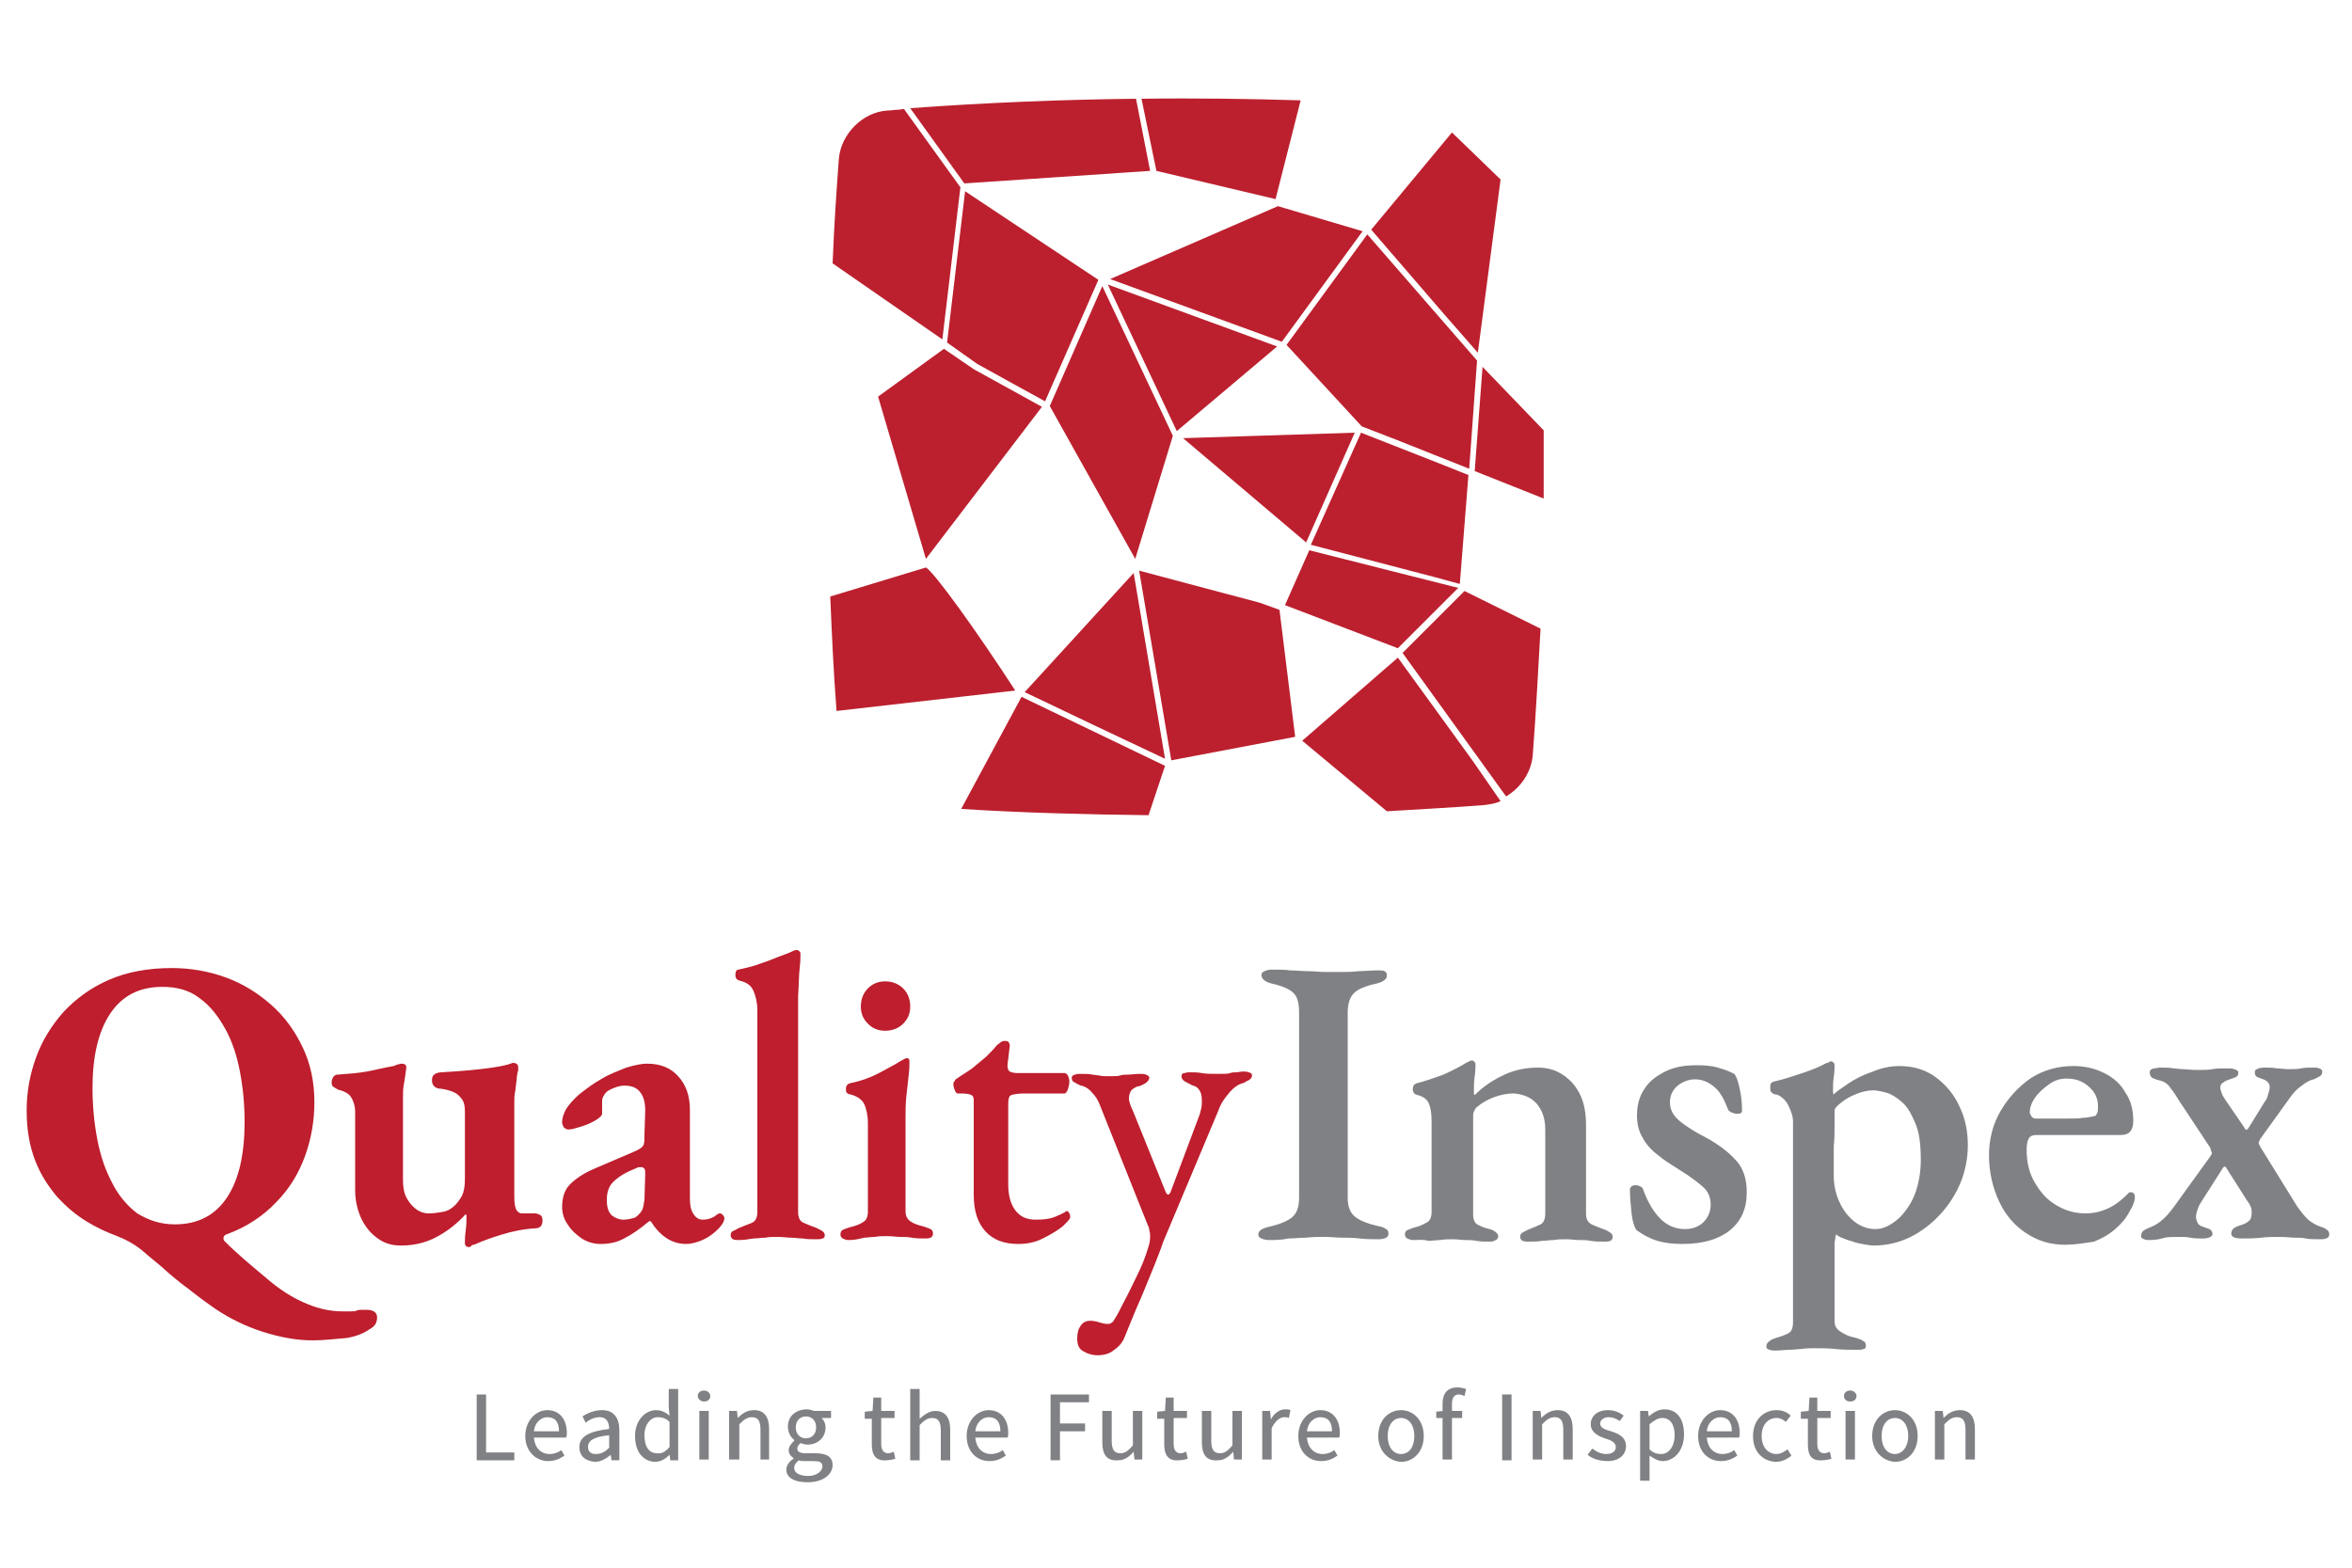<?xml version="1.0" encoding="utf-8"?>
<!-- Generator: Adobe Illustrator 24.1.3, SVG Export Plug-In . SVG Version: 6.00 Build 0)  -->
<svg version="1.1" id="Layer_1" xmlns="http://www.w3.org/2000/svg" xmlns:xlink="http://www.w3.org/1999/xlink" x="0px" y="0px"
	 viewBox="0 0 300 200" style="enable-background:new 0 0 300 200;" xml:space="preserve">
<style type="text/css">
	.st0{fill:#808184;}
	.st1{display:none;}
	.st2{display:inline;fill:#808184;}
	.st3{fill:#BE1E2D;}
	.st4{fill:#BC202E;}
</style>
<g>
	<path class="st0" d="M60.8,177.9H62v7.4h3.6v1h-4.8V177.9z"/>
	<path class="st0" d="M67,183.2c0-2,1.4-3.3,2.8-3.3c1.6,0,2.5,1.2,2.5,2.9c0,0.2,0,0.5-0.1,0.6h-4.1c0.1,1.3,0.9,2.1,2,2.1
		c0.6,0,1.1-0.2,1.5-0.5l0.4,0.7c-0.6,0.4-1.2,0.7-2.1,0.7C68.4,186.4,67,185.2,67,183.2z M71.3,182.6c0-1.2-0.5-1.8-1.5-1.8
		c-0.8,0-1.6,0.7-1.7,1.8H71.3z"/>
	<path class="st0" d="M73.9,184.6c0-1.3,1.2-2,3.8-2.3c0-0.8-0.3-1.5-1.2-1.5c-0.7,0-1.3,0.3-1.8,0.7l-0.4-0.8
		c0.6-0.4,1.5-0.8,2.5-0.8c1.5,0,2.2,1,2.2,2.6v3.8h-1l-0.1-0.7h0c-0.6,0.5-1.3,0.9-2,0.9C74.7,186.4,73.9,185.8,73.9,184.6z
		 M77.7,184.7v-1.6c-2,0.2-2.7,0.7-2.7,1.5c0,0.7,0.5,0.9,1,0.9C76.7,185.5,77.2,185.2,77.7,184.7z"/>
	<path class="st0" d="M81,183.2c0-2,1.3-3.3,2.7-3.3c0.7,0,1.2,0.3,1.7,0.7l-0.1-1v-2.4h1.2v9.1h-1l-0.1-0.7h0
		c-0.5,0.5-1.1,0.9-1.9,0.9C82,186.4,81,185.2,81,183.2z M85.4,184.6v-3.2c-0.5-0.5-1-0.6-1.5-0.6c-0.9,0-1.7,0.9-1.7,2.3
		c0,1.5,0.6,2.3,1.6,2.3C84.4,185.5,84.9,185.2,85.4,184.6z"/>
	<path class="st0" d="M89,178.1c0-0.4,0.3-0.7,0.8-0.7c0.4,0,0.8,0.3,0.8,0.7c0,0.4-0.3,0.7-0.8,0.7C89.4,178.8,89,178.5,89,178.1z
		 M89.2,180h1.2v6.2h-1.2V180z"/>
	<path class="st0" d="M93,180h1l0.1,0.9h0c0.6-0.6,1.2-1,2.1-1c1.3,0,1.9,0.9,1.9,2.4v3.9H97v-3.8c0-1.1-0.3-1.6-1.1-1.6
		c-0.6,0-1,0.3-1.6,0.9v4.5H93V180z"/>
	<path class="st0" d="M100.3,187.5c0-0.5,0.3-1,0.9-1.4V186c-0.3-0.2-0.6-0.5-0.6-1c0-0.5,0.4-0.9,0.7-1.2v-0.1
		c-0.4-0.3-0.8-0.9-0.8-1.7c0-1.4,1.1-2.2,2.4-2.2c0.3,0,0.7,0.1,0.9,0.2h2.2v0.9h-1.2c0.3,0.3,0.5,0.7,0.5,1.2c0,1.3-1,2.2-2.3,2.2
		c-0.3,0-0.6-0.1-0.9-0.2c-0.2,0.2-0.4,0.4-0.4,0.7c0,0.4,0.3,0.6,1.1,0.6h1.2c1.5,0,2.2,0.5,2.2,1.5c0,1.2-1.2,2.2-3.2,2.2
		C101.3,189.1,100.3,188.5,100.3,187.5z M104.9,187.1c0-0.6-0.4-0.7-1.2-0.7h-1c-0.3,0-0.6,0-0.8-0.1c-0.4,0.3-0.6,0.6-0.6,1
		c0,0.6,0.7,1,1.8,1C104.1,188.3,104.9,187.7,104.9,187.1z M104.1,182.1c0-0.9-0.6-1.4-1.3-1.4c-0.7,0-1.3,0.5-1.3,1.4
		c0,0.9,0.6,1.4,1.3,1.4C103.5,183.5,104.1,183,104.1,182.1z"/>
	<path class="st0" d="M111.2,184.3V181h-0.9v-0.9l1-0.1l0.1-1.7h1v1.7h1.7v0.9h-1.7v3.3c0,0.8,0.3,1.2,0.9,1.2
		c0.2,0,0.5-0.1,0.7-0.2l0.2,0.9c-0.3,0.1-0.8,0.2-1.2,0.2C111.7,186.4,111.2,185.6,111.2,184.3z"/>
	<path class="st0" d="M116.1,177.2h1.2v2.5l0,1.3c0.6-0.5,1.2-1,2-1c1.3,0,1.9,0.9,1.9,2.4v3.9H120v-3.8c0-1.1-0.3-1.6-1.1-1.6
		c-0.6,0-1,0.3-1.6,0.9v4.5h-1.2V177.2z"/>
	<path class="st0" d="M123.3,183.2c0-2,1.4-3.3,2.8-3.3c1.6,0,2.5,1.2,2.5,2.9c0,0.2,0,0.5-0.1,0.6h-4.1c0.1,1.3,0.9,2.1,2,2.1
		c0.6,0,1.1-0.2,1.5-0.5l0.4,0.7c-0.6,0.4-1.2,0.7-2.1,0.7C124.6,186.4,123.3,185.2,123.3,183.2z M127.6,182.6
		c0-1.2-0.5-1.8-1.5-1.8c-0.8,0-1.6,0.7-1.7,1.8H127.6z"/>
	<path class="st0" d="M134,177.9h4.9v1h-3.7v2.7h3.2v1h-3.2v3.7H134V177.9z"/>
	<path class="st0" d="M140.6,184V180h1.2v3.8c0,1.1,0.3,1.6,1.1,1.6c0.6,0,1-0.3,1.6-1V180h1.2v6.2h-1l-0.1-1h0
		c-0.6,0.7-1.2,1.1-2,1.1C141.2,186.4,140.6,185.6,140.6,184z"/>
	<path class="st0" d="M148.5,184.3V181h-0.9v-0.9l1-0.1l0.1-1.7h1v1.7h1.7v0.9h-1.7v3.3c0,0.8,0.3,1.2,0.9,1.2
		c0.2,0,0.5-0.1,0.7-0.2l0.2,0.9c-0.3,0.1-0.8,0.2-1.2,0.2C149,186.4,148.5,185.6,148.5,184.3z"/>
	<path class="st0" d="M153.3,184V180h1.2v3.8c0,1.1,0.3,1.6,1.1,1.6c0.6,0,1-0.3,1.6-1V180h1.2v6.2h-1l-0.1-1h0
		c-0.6,0.7-1.2,1.1-2,1.1C153.9,186.4,153.3,185.6,153.3,184z"/>
	<path class="st0" d="M161,180h1l0.1,1.1h0c0.4-0.8,1.1-1.3,1.8-1.3c0.3,0,0.5,0,0.7,0.1l-0.2,1c-0.2-0.1-0.4-0.1-0.6-0.1
		c-0.5,0-1.1,0.4-1.6,1.4v4H161V180z"/>
	<path class="st0" d="M165.6,183.2c0-2,1.4-3.3,2.8-3.3c1.6,0,2.5,1.2,2.5,2.9c0,0.2,0,0.5-0.1,0.6h-4.1c0.1,1.3,0.9,2.1,2,2.1
		c0.6,0,1.1-0.2,1.5-0.5l0.4,0.7c-0.6,0.4-1.2,0.7-2.1,0.7C166.9,186.4,165.6,185.2,165.6,183.2z M169.9,182.6
		c0-1.2-0.5-1.8-1.5-1.8c-0.8,0-1.6,0.7-1.7,1.8H169.9z"/>
	<path class="st0" d="M175.8,183.2c0-2.1,1.4-3.3,2.9-3.3c1.5,0,2.9,1.2,2.9,3.3c0,2.1-1.4,3.3-2.9,3.3
		C177.2,186.4,175.8,185.2,175.8,183.2z M180.4,183.2c0-1.4-0.7-2.3-1.7-2.3c-1,0-1.7,0.9-1.7,2.3s0.7,2.3,1.7,2.3
		C179.8,185.5,180.4,184.5,180.4,183.2z"/>
	<path class="st0" d="M183.2,180.1l0.9-0.1h2.4v0.9h-3.3V180.1z M184,179.1c0-1.3,0.6-2.1,1.9-2.1c0.4,0,0.8,0.1,1.1,0.2l-0.2,0.9
		c-0.2-0.1-0.5-0.2-0.7-0.2c-0.6,0-0.9,0.4-0.9,1.2v7.1H184V179.1z"/>
	<path class="st0" d="M191.6,177.9h1.2v8.4h-1.2V177.9z"/>
	<path class="st0" d="M195.5,180h1l0.1,0.9h0c0.6-0.6,1.2-1,2.1-1c1.3,0,1.9,0.9,1.9,2.4v3.9h-1.2v-3.8c0-1.1-0.3-1.6-1.1-1.6
		c-0.6,0-1,0.3-1.6,0.9v4.5h-1.2V180z"/>
	<path class="st0" d="M202.5,185.6l0.6-0.8c0.5,0.4,1.1,0.7,1.8,0.7c0.8,0,1.2-0.4,1.2-0.9c0-0.6-0.7-0.9-1.4-1.1
		c-0.9-0.3-1.8-0.8-1.8-1.8c0-1,0.8-1.8,2.2-1.8c0.8,0,1.5,0.3,2,0.7l-0.5,0.7c-0.4-0.3-0.9-0.5-1.4-0.5c-0.7,0-1.1,0.4-1.1,0.8
		c0,0.6,0.7,0.8,1.4,1c0.9,0.3,1.9,0.7,1.9,1.9c0,1-0.8,1.9-2.3,1.9C204,186.4,203.1,186.1,202.5,185.6z"/>
	<path class="st0" d="M209.2,180h1l0.1,0.7h0c0.6-0.5,1.2-0.9,2-0.9c1.6,0,2.5,1.2,2.5,3.2c0,2.1-1.3,3.4-2.7,3.4
		c-0.6,0-1.1-0.3-1.7-0.7l0,1.1v2.1h-1.2V180z M213.6,183.1c0-1.3-0.5-2.2-1.6-2.2c-0.5,0-1,0.3-1.6,0.8v3.2c0.5,0.5,1,0.6,1.5,0.6
		C212.8,185.5,213.6,184.6,213.6,183.1z"/>
	<path class="st0" d="M216.6,183.2c0-2,1.4-3.3,2.8-3.3c1.6,0,2.5,1.2,2.5,2.9c0,0.2,0,0.5-0.1,0.6h-4.1c0.1,1.3,0.9,2.1,2,2.1
		c0.6,0,1.1-0.2,1.5-0.5l0.4,0.7c-0.6,0.4-1.2,0.7-2.1,0.7C217.9,186.4,216.6,185.2,216.6,183.2z M220.9,182.6
		c0-1.2-0.5-1.8-1.5-1.8c-0.8,0-1.6,0.7-1.7,1.8H220.9z"/>
	<path class="st0" d="M223.6,183.2c0-2.1,1.4-3.3,3-3.3c0.8,0,1.4,0.3,1.8,0.7l-0.6,0.8c-0.4-0.3-0.7-0.5-1.2-0.5
		c-1.1,0-1.9,0.9-1.9,2.3s0.8,2.3,1.9,2.3c0.5,0,1-0.3,1.4-0.6l0.5,0.8c-0.6,0.5-1.3,0.8-2,0.8C224.8,186.4,223.6,185.2,223.6,183.2
		z"/>
	<path class="st0" d="M230.6,184.3V181h-0.9v-0.9l1-0.1l0.1-1.7h1v1.7h1.7v0.9h-1.7v3.3c0,0.8,0.3,1.2,0.9,1.2
		c0.2,0,0.5-0.1,0.7-0.2l0.2,0.9c-0.3,0.1-0.8,0.2-1.2,0.2C231,186.4,230.6,185.6,230.6,184.3z"/>
	<path class="st0" d="M235.2,178.1c0-0.4,0.3-0.7,0.8-0.7c0.4,0,0.8,0.3,0.8,0.7c0,0.4-0.3,0.7-0.8,0.7
		C235.5,178.8,235.2,178.5,235.2,178.1z M235.4,180h1.2v6.2h-1.2V180z"/>
	<path class="st0" d="M238.8,183.2c0-2.1,1.4-3.3,2.9-3.3c1.5,0,2.9,1.2,2.9,3.3c0,2.1-1.4,3.3-2.9,3.3
		C240.2,186.4,238.8,185.2,238.8,183.2z M243.4,183.2c0-1.4-0.7-2.3-1.7-2.3c-1,0-1.7,0.9-1.7,2.3s0.7,2.3,1.7,2.3
		C242.7,185.5,243.4,184.5,243.4,183.2z"/>
	<path class="st0" d="M246.8,180h1l0.1,0.9h0c0.6-0.6,1.2-1,2.1-1c1.3,0,1.9,0.9,1.9,2.4v3.9h-1.2v-3.8c0-1.1-0.3-1.6-1.1-1.6
		c-0.6,0-1,0.3-1.6,0.9v4.5h-1.2V180z"/>
</g>
<g class="st1">
	<path class="st2" d="M53.2,180.2c0-0.3-0.4-0.3-0.7-0.3c-0.2,0-0.4-0.1-0.4-0.2c0-0.2,0.3-0.2,0.5-0.2c0.4,0,0.8,0.1,1.4,0.1
		c0.6,0,1.2-0.1,1.7-0.1c0.2,0,0.4,0,0.4,0.2s-0.3,0.2-0.5,0.2c-0.8,0-0.9,0.2-1.2,1c-0.6,2-1.1,3.8-1.7,5.8
		c-0.1,0.2-0.2,0.5-0.2,0.5c0,0.2,0.1,0.2,0.3,0.2h0.4c1.3,0,2.1,0,2.8-1.3c0.1-0.2,0.2-0.4,0.4-0.4c0.1,0,0.2,0.1,0.2,0.2
		c0,0.2-0.3,1-0.5,1.6c-0.2,0.4-0.2,0.5-0.6,0.5c-0.8,0-1.8-0.1-2.7-0.1s-1.7,0.1-2.4,0.1c-0.5,0-0.7,0-0.7-0.2s0.4-0.2,0.6-0.3
		c0.6,0,0.8-0.5,0.9-1.1c0.5-1.8,1.1-3.7,1.7-5.5C53,180.7,53.2,180.4,53.2,180.2L53.2,180.2z"/>
	<path class="st2" d="M63.3,183.1c0,1.9-2.9,2.2-4.3,2.3c-0.1,0-0.2,0-0.2,0.1c0,0.2,0,0.3,0,0.5c0,0.8,0.5,1.4,1.3,1.4
		s1.6-0.6,2-1.1c0.1-0.1,0.2-0.2,0.2-0.2s0.2,0.1,0.2,0.2c0,0.2-0.2,0.5-0.4,0.6c-0.6,0.8-1.7,1.4-2.7,1.4c-1.3,0-2-1-2-2.2
		c0-2,2-4.3,4.2-4.3C62.2,181.7,63.3,182.1,63.3,183.1L63.3,183.1z M61.4,182.1c-1.2,0-2.3,1.6-2.6,3c1-0.2,2.3-0.4,2.9-1.1
		c0.2-0.4,0.4-0.8,0.4-1.1C62.2,182.3,61.9,182.1,61.4,182.1L61.4,182.1z"/>
	<path class="st2" d="M63.4,186.7c0-1.1,0.8-2.5,1.6-3.3c0.8-0.9,2-1.7,3.2-1.7c0.8,0,1,0.5,1.1,0.5s0.1-0.2,0.2-0.4
		c0.1-0.1,0.1-0.2,0.2-0.2c0.2,0,0.5,0,0.7,0s0.3,0.1,0.3,0.2c0,0.1-0.1,0.2-0.1,0.3c-0.4,1.4-0.9,2.9-1.3,4.2
		c-0.1,0.2-0.2,0.4-0.2,0.5s0.1,0.2,0.2,0.2c0.3,0,0.9-0.8,1.1-1c0.1-0.2,0.2-0.3,0.3-0.3s0.2,0.1,0.2,0.2c0,0.2-0.5,1-0.8,1.2
		c-0.4,0.4-1.2,1.1-1.8,1.1c-0.4,0-0.5-0.2-0.5-0.5c0-0.2,0.1-0.5,0.2-0.8c0.2-0.8,0.5-1.6,0.8-2.5l0,0c-0.8,1.4-2.6,3.8-4.1,3.8
		C63.9,188.1,63.4,187.4,63.4,186.7L63.4,186.7z M69.2,182.8c0-0.4-0.4-0.6-0.8-0.6c-0.9,0-1.7,0.8-2.3,1.6
		c-0.5,0.6-1.1,1.9-1.1,2.6c0,0.3,0.2,0.8,0.5,0.8c0.8,0,1.8-1.3,2.3-1.9C68.2,184.7,69.2,183.3,69.2,182.8L69.2,182.8z"/>
	<path class="st2" d="M71.6,186.5c0-1.2,0.8-2.5,1.7-3.3c0.8-0.8,2-1.4,3.2-1.4c0.5,0,0.8,0.2,1,0.5c0.2-0.6,0.4-1.2,0.5-1.7
		c0-0.2,0.2-0.5,0.2-0.5c0-0.4-0.3-0.4-0.5-0.4s-0.4,0-0.4-0.2s0.2-0.2,0.5-0.2c0.5,0,1.1-0.2,1.6-0.4c0.2-0.1,0.4-0.2,0.5-0.2
		s0.2,0.1,0.2,0.2c0,0.1-0.1,0.3-0.1,0.4c-0.8,2.3-1.4,4.7-2.1,7.1c-0.1,0.2-0.2,0.6-0.2,0.8s0.1,0.2,0.2,0.2c0.2,0,0.8-0.7,1-1
		c0.2-0.2,0.2-0.4,0.4-0.4c0.1,0,0.1,0.1,0.1,0.2c0,0.2-0.4,0.8-0.6,1.1c-0.4,0.5-1.2,1.3-1.9,1.3c-0.4,0-0.5-0.2-0.5-0.6
		c0-0.4,0.2-0.8,0.2-1.2c0.2-0.5,0.4-1.1,0.5-1.6l0,0c-0.8,1.1-2.3,3.4-3.8,3.4C71.9,188.1,71.6,187.3,71.6,186.5L71.6,186.5z
		 M77.2,182.7c0-0.4-0.4-0.6-0.7-0.6c-0.8,0-1.8,0.8-2.4,1.5c-0.5,0.8-1.1,1.8-1.1,2.7c0,0.4,0.1,0.8,0.5,0.8c0.8,0,1.9-1.3,2.3-2
		C76.3,184.7,77.2,183.3,77.2,182.7L77.2,182.7z"/>
	<path class="st2" d="M83,182.2c0,0.2-0.2,0.7-0.2,1c-0.3,1-0.7,2-1,3c-0.1,0.2-0.2,0.5-0.2,0.6c0,0.2,0.1,0.2,0.2,0.2
		c0.2,0,0.7-0.5,1-1c0.2-0.2,0.3-0.5,0.4-0.5s0.2,0.1,0.2,0.2c0,0.2-0.4,0.8-0.5,1c-0.4,0.5-1.2,1.3-2,1.3c-0.5,0-0.5-0.3-0.5-0.7
		c0-0.3,0.2-0.8,0.2-1.1c0.3-1,0.7-2,1-3c0.1-0.2,0.2-0.4,0.2-0.5s-0.1-0.2-0.2-0.2c-0.2,0-0.5,0.3-0.8,0.6s-0.5,0.6-0.6,0.6
		s-0.1-0.1-0.1-0.2c0-0.2,0.5-0.8,0.7-1c0.4-0.4,1.2-1.1,1.8-1.1C82.8,181.7,83,181.9,83,182.2L83,182.2z M83.7,179.9
		c0,0.5-0.4,1-0.9,1c-0.4,0-0.6-0.3-0.6-0.6c0-0.5,0.4-1,0.9-1C83.5,179.3,83.7,179.6,83.7,179.9L83.7,179.9z"/>
	<path class="st2" d="M91.6,182.6c0,0.3-0.2,0.7-0.2,0.9c-0.3,0.8-0.6,1.7-1,2.6c-0.2,0.3-0.2,0.6-0.2,0.8s0.1,0.2,0.2,0.2
		c0.3,0,0.8-0.5,1-0.8c0.2-0.2,0.4-0.6,0.5-0.6s0.2,0.1,0.2,0.2c0,0.2-0.2,0.6-0.7,1.1s-1.3,1.2-2,1.2c-0.4,0-0.7-0.2-0.7-0.7
		s0.2-1,0.4-1.4c0.3-0.8,0.6-1.6,0.9-2.3c0.1-0.2,0.2-0.6,0.2-0.8s-0.2-0.5-0.4-0.5c-0.6,0-1.4,0.9-1.9,1.5
		c-0.7,0.8-1.6,2.4-1.9,3.5c-0.2,0.5-0.2,0.5-0.7,0.5H85c-0.2,0-0.5,0-0.5-0.2c0-0.1,0.1-0.3,0.1-0.4c0.4-1.3,0.8-2.6,1.2-3.8
		c0.1-0.2,0.2-0.5,0.2-0.7s-0.1-0.3-0.2-0.3c-0.2,0-0.8,0.5-1.1,0.9c-0.1,0.2-0.2,0.4-0.3,0.4s-0.2-0.1-0.2-0.2c0-0.2,0.5-0.8,0.6-1
		c0.4-0.5,1.1-1.1,1.8-1.1c0.5,0,0.7,0.2,0.7,0.7c0,0.4-0.1,0.8-0.2,1.1c-0.2,0.5-0.4,1.1-0.5,1.7l0,0c0.8-1.4,2.3-3.5,3.9-3.5
		C91.2,181.7,91.6,182.1,91.6,182.6L91.6,182.6z"/>
	<path class="st2" d="M93.3,184c0-1.3,1.3-2.3,2.8-2.3c0.4,0,0.8,0.1,1.1,0.2c0.2,0.1,0.3,0.1,0.4,0.2H99c0.3,0,0.4,0,0.4,0.1
		s-0.1,0.2-0.1,0.3c-0.1,0.1-0.1,0.2-0.4,0.2h-1c0.4,0.4,0.6,0.8,0.6,1.4c0,1.3-1.4,2.3-2.8,2.3c-0.5,0-1.1-0.2-1.5-0.5
		c-0.2,0.1-0.4,0.3-0.4,0.5c0,0.5,1.1,0.8,1.7,0.9c1,0.2,2.6,0.8,2.6,1.9c0,1.1-1.3,2.1-3.3,2.1c-1.5,0-3.3-0.8-3.3-1.8
		c0-1.1,1.6-1.4,2.4-1.6c-0.5-0.2-0.9-0.5-0.9-1.1s0.6-0.9,1-1.1C93.7,185.2,93.3,184.7,93.3,184L93.3,184z M95.2,190.8
		c0.8,0,1.9-0.4,1.9-1.2c0-0.7-0.6-0.9-1.2-1.1c-0.5-0.2-1-0.3-1.4-0.5c-0.7,0.2-1.7,0.5-1.7,1.3C92.8,190.3,94.2,190.8,95.2,190.8
		L95.2,190.8z M97.4,183.2c0-0.6-0.3-1.1-1.1-1.1c-1.1,0-1.7,1.6-1.7,2.6c0,0.6,0.4,1.2,1.1,1.2C96.7,185.9,97.4,184.2,97.4,183.2
		L97.4,183.2z"/>
	<path class="st2" d="M103.8,187.4c0-0.4,0.2-0.8,0.3-1.3c0.4-1.3,0.8-2.5,1.1-3.7h-0.8c-0.2,0-0.3,0-0.3-0.1s0.1-0.2,0.1-0.3
		c0.1-0.1,0.2-0.1,0.3-0.1h0.8l0.5-1.4c0.1-0.2,0.2-0.2,0.2-0.2c0.1,0,0.4,0,0.5,0c0.2,0,0.2,0,0.4,0c0.1,0,0.2,0,0.2,0.2
		c0,0.1-0.1,0.2-0.1,0.3c-0.2,0.4-0.2,0.8-0.4,1.2h1.1c0.2,0,0.3,0,0.3,0.1s0,0.2-0.1,0.2c-0.1,0.2-0.2,0.2-0.3,0.2h-1.1
		c-0.4,1.2-0.8,2.5-1.1,3.8c-0.1,0.2-0.2,0.5-0.2,0.7s0.1,0.3,0.2,0.3c0.3,0,0.8-0.7,1-0.9s0.3-0.5,0.4-0.5s0.2,0.1,0.2,0.2
		c0,0.2-0.3,0.6-0.5,0.8c-0.4,0.5-1.4,1.5-2.1,1.5C104,188.1,103.8,187.8,103.8,187.4L103.8,187.4z"/>
	<path class="st2" d="M114.8,183.7c0,1.5-1.7,4.5-3.5,4.5c-0.5,0-1-0.2-1-0.7c0-0.2,0.2-0.4,0.5-0.4c0.2,0,0.3,0.2,0.5,0.5
		c0.1,0.2,0.2,0.2,0.4,0.2c0.8,0,1.7-2.7,1.9-4.1c0.1-0.7-0.2-1.1-0.7-1.1c-0.6,0-1.7,1.1-2,1.7c-0.5,0.8-1.1,1.7-1.6,3.1
		c-0.2,0.5-0.2,0.6-0.8,0.6c-0.3,0-0.6,0-0.6-0.2s0.1-0.3,0.1-0.5c0.7-2.3,1.4-4.4,2-6.6c0.1-0.2,0.2-0.6,0.2-0.8
		c0-0.4-0.2-0.5-0.5-0.5c-0.1,0-0.2,0-0.3,0c-0.1,0-0.2-0.1-0.2-0.2c0-0.2,0.2-0.2,0.5-0.2c0.5,0,1.1-0.2,1.7-0.4
		c0.2-0.1,0.4-0.2,0.5-0.2s0.2,0.1,0.2,0.2s-0.1,0.3-0.1,0.4c-0.6,1.8-1.1,3.6-1.7,5.5l0,0c0.5-0.8,2-2.9,3.3-2.9
		C114.5,181.7,114.8,182.6,114.8,183.7L114.8,183.7z"/>
	<path class="st2" d="M121.5,183.1c0,1.9-2.9,2.2-4.3,2.3c-0.1,0-0.2,0-0.2,0.1c0,0.2,0,0.3,0,0.5c0,0.8,0.5,1.4,1.3,1.4
		s1.6-0.6,2-1.1c0.1-0.1,0.2-0.2,0.2-0.2c0.1,0,0.2,0.1,0.2,0.2c0,0.2-0.2,0.5-0.4,0.6c-0.6,0.8-1.7,1.4-2.7,1.4c-1.3,0-2-1-2-2.2
		c0-2,2-4.3,4.2-4.3C120.4,181.7,121.5,182.1,121.5,183.1L121.5,183.1z M119.6,182.1c-1.2,0-2.3,1.6-2.6,3c1-0.2,2.3-0.4,2.9-1.1
		c0.2-0.4,0.4-0.8,0.4-1.1C120.3,182.3,120,182.1,119.6,182.1L119.6,182.1z"/>
	<path class="st2" d="M127.9,186.5c-0.1,0.2-0.2,0.5-0.2,0.7c0,0.4,0.4,0.4,0.8,0.5c0.2,0,0.4,0,0.4,0.2s-0.2,0.2-0.4,0.2
		c-0.5,0-1.1-0.1-1.8-0.1c-0.5,0-1.1,0.1-1.4,0.1s-0.5,0-0.5-0.2s0.4-0.2,0.7-0.3c0.7-0.1,0.7-0.5,0.9-1.1c0.5-1.9,1.1-3.8,1.7-5.6
		c0.1-0.2,0.2-0.5,0.2-0.7c0-0.4-0.4-0.4-0.7-0.4c-0.2,0-0.5,0-0.5-0.2s0.2-0.2,0.5-0.2c0.4,0,1,0.1,1.9,0.1c1.5,0,2.9-0.1,4.2-0.1
		c0.1,0,0.2,0.1,0.2,0.2c0,0.2-0.1,0.2-0.1,0.4c-0.1,0.4-0.3,0.9-0.4,1.2c-0.1,0.2-0.1,0.5-0.3,0.5s-0.2-0.2-0.2-0.4
		c0-0.3-0.1-0.5-0.2-0.7c-0.2-0.5-0.8-0.6-1.7-0.6h-0.6c-0.5,0-0.6,0.1-0.7,0.4l-0.9,3h1.4c0.8,0,1.1-0.1,1.4-0.8
		c0.1-0.2,0.2-0.4,0.4-0.4s0.2,0.1,0.2,0.2c0,0.1-0.1,0.2-0.1,0.3c-0.2,0.5-0.5,1.6-0.6,2.2c-0.1,0.2-0.1,0.5-0.3,0.5
		s-0.2-0.1-0.2-0.2c0-0.2,0.1-0.4,0.1-0.6c0-0.7-0.5-0.7-1-0.7h-1.3L127.9,186.5z"/>
	<path class="st2" d="M133.6,187.4c0-0.4,0.2-0.9,0.3-1.2c0.3-0.9,0.7-1.9,1-2.8c0.1-0.2,0.2-0.4,0.2-0.5s-0.1-0.2-0.2-0.2
		c-0.3,0-0.8,0.7-1.1,0.9c-0.2,0.2-0.2,0.4-0.4,0.4c-0.1,0-0.1-0.1-0.1-0.2c0-0.3,1.3-2,2.5-2c0.3,0,0.5,0.2,0.5,0.6
		c0,0.2-0.1,0.6-0.2,0.9c-0.3,1-0.7,2-1,3c-0.1,0.2-0.2,0.5-0.2,0.7s0.2,0.4,0.3,0.4c0.5,0,1.6-1,2-1.5c0.9-1.1,1.5-2.3,1.8-3.3
		c0.2-0.5,0.2-0.5,0.4-0.5c0.2-0.1,0.8,0,0.8,0s0.2,0.1,0.2,0.2c0,0.1,0,0.2-0.1,0.4c-0.4,1.3-0.8,2.6-1.2,3.8
		c-0.1,0.3-0.2,0.5-0.2,0.7s0.1,0.2,0.2,0.2c0.4,0,1.1-0.9,1.3-1.2c0.1-0.2,0.2-0.2,0.2-0.2c0.1,0,0.2,0.1,0.2,0.2
		c0,0.4-1.5,2.3-2.8,2.3c-0.3,0-0.5-0.2-0.5-0.5c0-0.6,0.5-1.9,0.8-2.7h-0.1c-1,1.5-2.8,3.3-4.1,3.3
		C133.7,188.1,133.6,187.8,133.6,187.4L133.6,187.4z"/>
	<path class="st2" d="M141.8,187.4c0-0.4,0.2-0.8,0.3-1.3c0.4-1.3,0.8-2.5,1.1-3.7h-0.8c-0.2,0-0.3,0-0.3-0.1s0.1-0.2,0.1-0.3
		c0.1-0.1,0.2-0.1,0.3-0.1h0.8l0.5-1.4c0.1-0.2,0.2-0.2,0.2-0.2c0.1,0,0.4,0,0.5,0s0.2,0,0.4,0c0.1,0,0.2,0,0.2,0.2
		c0,0.1-0.1,0.2-0.1,0.3c-0.2,0.4-0.2,0.8-0.4,1.2h1.1c0.2,0,0.3,0,0.3,0.1s0,0.2-0.1,0.2c-0.1,0.2-0.2,0.2-0.3,0.2h-1.1
		c-0.4,1.2-0.8,2.5-1.1,3.8c-0.1,0.2-0.2,0.5-0.2,0.7s0.1,0.3,0.2,0.3c0.3,0,0.8-0.7,1-0.9s0.3-0.5,0.4-0.5c0.1,0,0.2,0.1,0.2,0.2
		c0,0.2-0.3,0.6-0.5,0.8c-0.4,0.5-1.4,1.5-2.1,1.5C142.1,188.1,141.8,187.8,141.8,187.4L141.8,187.4z"/>
	<path class="st2" d="M146.4,187.4c0-0.4,0.2-0.9,0.3-1.2c0.3-0.9,0.7-1.9,1-2.8c0.1-0.2,0.2-0.4,0.2-0.5s-0.1-0.2-0.2-0.2
		c-0.3,0-0.8,0.7-1.1,0.9c-0.2,0.2-0.2,0.4-0.4,0.4c-0.1,0-0.1-0.1-0.1-0.2c0-0.3,1.3-2,2.5-2c0.3,0,0.5,0.2,0.5,0.6
		c0,0.2-0.1,0.6-0.2,0.9c-0.3,1-0.7,2-1,3c-0.1,0.2-0.2,0.5-0.2,0.7s0.2,0.4,0.3,0.4c0.5,0,1.6-1,2-1.5c0.9-1.1,1.5-2.3,1.8-3.3
		c0.2-0.5,0.2-0.5,0.4-0.5c0.2-0.1,0.8,0,0.8,0c0.1,0,0.2,0.1,0.2,0.2c0,0.1,0,0.2-0.1,0.4c-0.4,1.3-0.8,2.6-1.2,3.8
		c-0.1,0.3-0.2,0.5-0.2,0.7s0.1,0.2,0.2,0.2c0.4,0,1.1-0.9,1.3-1.2c0.1-0.2,0.2-0.2,0.2-0.2c0.1,0,0.2,0.1,0.2,0.2
		c0,0.4-1.5,2.3-2.8,2.3c-0.3,0-0.5-0.2-0.5-0.5c0-0.6,0.5-1.9,0.8-2.7H151c-1,1.5-2.8,3.3-4.1,3.3
		C146.6,188.1,146.4,187.8,146.4,187.4L146.4,187.4z"/>
	<path class="st2" d="M160.6,182.5c0,0.5-0.3,1-0.8,1c-0.2,0-0.2,0-0.3-0.1c-0.2-0.2-0.2-0.3-0.2-0.5c0-0.1-0.1-0.1-0.2-0.1
		c-0.3,0-1.1,1.1-1.3,1.4c-0.5,0.8-1.2,2.3-1.5,3.2c-0.2,0.5-0.2,0.6-0.8,0.6c-0.3,0-0.6,0-0.6-0.2c0-0.1,0.1-0.4,0.1-0.5
		c0.4-1.2,0.8-2.5,1.1-3.7c0.1-0.2,0.2-0.5,0.2-0.8c0-0.2-0.1-0.3-0.2-0.3c-0.2,0-0.5,0.4-0.8,0.6c-0.2,0.2-0.2,0.3-0.3,0.5
		c-0.1,0.1-0.2,0.2-0.2,0.2c-0.1,0-0.2-0.1-0.2-0.2c0-0.2,0.5-0.9,0.8-1.1c0.3-0.4,1-0.9,1.5-0.9c0.4,0,0.6,0.5,0.6,0.8
		c0,0.5-0.5,1.7-0.7,2.6l0,0c0.5-1,1.7-3.5,2.9-3.5C160.3,181.7,160.6,182,160.6,182.5L160.6,182.5z"/>
	<path class="st2" d="M166.2,183.1c0,1.9-2.9,2.2-4.3,2.3c-0.1,0-0.2,0-0.2,0.1c0,0.2,0,0.3,0,0.5c0,0.8,0.5,1.4,1.3,1.4
		s1.6-0.6,2-1.1c0.1-0.1,0.2-0.2,0.2-0.2c0.1,0,0.2,0.1,0.2,0.2c0,0.2-0.2,0.5-0.4,0.6c-0.6,0.8-1.7,1.4-2.7,1.4c-1.3,0-2-1-2-2.2
		c0-2,2-4.3,4.2-4.3C165.2,181.7,166.2,182.1,166.2,183.1L166.2,183.1z M164.3,182.1c-1.2,0-2.3,1.6-2.6,3c1-0.2,2.3-0.4,2.9-1.1
		c0.2-0.4,0.4-0.8,0.4-1.1C165.1,182.3,164.8,182.1,164.3,182.1L164.3,182.1z"/>
	<path class="st2" d="M176.8,184.4c0,0.9-0.5,1.9-1.1,2.6c-0.7,0.7-1.7,1.2-2.7,1.2c-1.5,0-2.5-1.3-2.5-2.7c0-2,1.8-3.8,3.8-3.8
		C175.7,181.7,176.8,183,176.8,184.4L176.8,184.4z M175.6,183.7c0-0.8-0.3-1.5-1.2-1.5c-0.7,0-1.3,0.5-1.7,1.1
		c-0.6,0.8-0.9,2-0.9,2.9s0.2,1.7,1.2,1.7c0.7,0,1.3-0.5,1.7-1.2C175.2,185.7,175.6,184.5,175.6,183.7L175.6,183.7z"/>
	<path class="st2" d="M184.2,179.4c0,0.4-0.3,0.7-0.7,0.7s-0.5-0.2-0.6-0.4s-0.1-0.4-0.2-0.5c0-0.2-0.1-0.2-0.3-0.2
		s-0.5,0.2-0.6,0.4c-0.4,0.4-0.6,1.1-0.8,1.7c-0.1,0.2-0.2,0.5-0.2,0.8h1.1c0.2,0,0.3,0,0.3,0.1s0,0.2-0.1,0.3
		c0,0.1-0.2,0.1-0.3,0.1h-1.1c-0.5,1.7-1.1,3.5-1.6,5.3c-0.2,0.8-0.5,1.6-1.1,2.3s-1.5,1.1-2.3,1.1c-0.7,0-1.3-0.3-1.3-0.9
		c0-0.4,0.2-0.8,0.7-0.8c0.4,0,0.6,0.2,0.7,0.5c0,0.1,0,0.2,0,0.3c0,0.2,0,0.4,0.2,0.4s0.5-0.3,0.7-0.6c0.3-0.5,0.7-1.7,0.8-2.3
		c0.5-1.8,1.1-3.6,1.7-5.4h-0.8c-0.2,0-0.3,0-0.3-0.1s0.1-0.2,0.1-0.3c0.1-0.1,0.2-0.1,0.4-0.1h0.8c0.3-0.9,0.6-1.8,1.3-2.4
		c0.5-0.5,1.4-1,2.2-1C183.6,178.5,184.2,178.8,184.2,179.4L184.2,179.4z"/>
	<path class="st2" d="M188.1,187.1c0,0.4,0.4,0.4,0.7,0.4c0.2,0,0.5,0,0.5,0.2s-0.2,0.2-0.4,0.2c-0.5,0-1.1-0.1-1.7-0.1
		c-0.5,0-1,0.1-1.4,0.1c-0.2,0-0.5,0-0.5-0.2s0.2-0.2,0.7-0.3c0.6-0.1,0.7-0.5,0.9-1.1l1.7-5.5c0.1-0.2,0.2-0.5,0.2-0.7
		c0-0.4-0.4-0.4-0.8-0.4c-0.2,0-0.4,0-0.4-0.2s0.4-0.2,0.5-0.2c0.5,0,0.9,0.1,1.4,0.1c0.7,0,1.2-0.1,1.7-0.1c0.1,0,0.3,0,0.3,0.2
		s-0.3,0.2-0.5,0.2c-0.7,0-0.8,0.4-1,1.1l-1.6,5.2C188.3,186.4,188.1,186.9,188.1,187.1L188.1,187.1z"/>
	<path class="st2" d="M198.1,182.6c0,0.3-0.2,0.7-0.2,0.9c-0.3,0.8-0.6,1.7-1,2.6c-0.2,0.3-0.2,0.6-0.2,0.8s0.1,0.2,0.2,0.2
		c0.3,0,0.8-0.5,1-0.8c0.2-0.2,0.4-0.6,0.5-0.6s0.2,0.1,0.2,0.2c0,0.2-0.2,0.6-0.7,1.1s-1.3,1.2-2,1.2c-0.4,0-0.7-0.2-0.7-0.7
		s0.2-1,0.4-1.4c0.3-0.8,0.6-1.6,0.9-2.3c0.1-0.2,0.2-0.6,0.2-0.8s-0.2-0.5-0.4-0.5c-0.6,0-1.4,0.9-1.9,1.5
		c-0.7,0.8-1.6,2.4-1.9,3.5c-0.2,0.5-0.2,0.5-0.7,0.5h-0.3c-0.2,0-0.5,0-0.5-0.2c0-0.1,0.1-0.3,0.1-0.4c0.4-1.3,0.8-2.6,1.2-3.8
		c0.1-0.2,0.2-0.5,0.2-0.7s-0.1-0.3-0.2-0.3c-0.2,0-0.8,0.5-1.1,0.9c-0.1,0.2-0.2,0.4-0.3,0.4s-0.2-0.1-0.2-0.2c0-0.2,0.5-0.8,0.6-1
		c0.4-0.5,1.1-1.1,1.8-1.1c0.5,0,0.7,0.2,0.7,0.7c0,0.4-0.1,0.8-0.2,1.1c-0.2,0.5-0.4,1.1-0.5,1.7l0,0c0.8-1.4,2.3-3.5,3.9-3.5
		C197.7,181.7,198.1,182.1,198.1,182.6L198.1,182.6z"/>
	<path class="st2" d="M203.5,186.2c0,0.5-0.5,1.1-0.9,1.4c-0.5,0.3-1.1,0.5-1.8,0.5c-0.6,0-1.3-0.2-1.7-0.5
		c-0.2-0.1-0.3-0.2-0.3-0.5c0-0.2,0.1-0.4,0.2-0.5c0.1-0.2,0.2-0.5,0.4-0.5s0.3,0.2,0.5,0.4c0.3,0.5,0.7,1.1,1.4,1.1
		c0.5,0,1.1-0.4,1.1-0.9c0-0.6-0.5-1-1.1-1.5c-0.5-0.5-1.1-1-1.1-1.7c0-1.2,1.1-2,2.5-2c0.4,0,1.8,0.1,1.8,0.6
		c0,0.1-0.1,0.3-0.2,0.5c-0.1,0.2-0.2,0.5-0.4,0.5s-0.4-0.3-0.7-0.6s-0.6-0.5-1.1-0.5s-0.9,0.4-0.9,0.8c0,0.5,0.5,0.9,1.1,1.5
		C202.9,184.9,203.5,185.5,203.5,186.2L203.5,186.2z"/>
	<path class="st2" d="M211.4,183.7c0,1.1-0.5,2.3-1.4,3.1c-0.8,0.8-1.8,1.4-2.9,1.4c-0.5,0-0.9-0.2-1.3-0.5
		c-0.2,0.5-0.3,1.1-0.5,1.6c-0.1,0.2-0.2,0.6-0.2,0.8c0,0.5,0.5,0.6,0.8,0.6s0.5,0,0.5,0.2s-0.2,0.2-0.4,0.2s-0.5,0-0.8-0.1
		c-0.3,0-0.6,0-0.8,0s-0.7,0-1.1,0.1c-0.4,0-0.8,0.1-0.8,0.1c-0.2,0-0.2-0.1-0.2-0.2c0-0.2,0.3-0.2,0.6-0.3c0.8-0.1,0.8-0.5,1.1-1.5
		l2-6.4c0-0.1,0-0.1-0.1-0.1c-0.2,0.1-0.9,0.4-1.1,0.4c-0.1,0-0.2-0.1-0.2-0.2c0-0.2,0.2-0.3,0.4-0.4c0.3-0.2,0.7-0.2,1-0.4
		c0.1-0.1,0.2-0.1,0.2-0.2l0.3-1.1c0.1-0.3,0.2-0.4,0.3-0.5c0.1,0,0.3,0,0.5,0h0.4c0.2,0,0.2,0.1,0.2,0.2c0,0.1-0.1,0.2-0.1,0.2
		c-0.1,0.3-0.2,0.6-0.3,1c0.2-0.1,0.5-0.1,0.8-0.1c0.2,0,0.5,0,0.7,0C210.2,181.7,211.4,182.2,211.4,183.7L211.4,183.7z
		 M208.6,182.2c-0.4,0-0.8,0.1-1.1,0.2c-0.1,0.3-0.2,0.5-0.2,0.8c-0.3,1-0.6,1.9-0.9,2.9c-0.1,0.3-0.2,0.7-0.2,0.9
		c0,0.5,0.5,0.8,1,0.8c0.9,0,1.6-0.7,2-1.6c0.5-0.7,0.8-1.8,0.8-2.6C210.1,182.6,209.5,182.2,208.6,182.2L208.6,182.2z"/>
	<path class="st2" d="M217.8,183.1c0,1.9-2.9,2.2-4.3,2.3c-0.1,0-0.2,0-0.2,0.1c0,0.2,0,0.3,0,0.5c0,0.8,0.5,1.4,1.3,1.4
		s1.6-0.6,2-1.1c0.1-0.1,0.2-0.2,0.2-0.2c0.1,0,0.2,0.1,0.2,0.2c0,0.2-0.2,0.5-0.4,0.6c-0.6,0.8-1.7,1.4-2.7,1.4c-1.3,0-2-1-2-2.2
		c0-2,2-4.3,4.2-4.3C216.8,181.7,217.8,182.1,217.8,183.1L217.8,183.1z M216,182.1c-1.2,0-2.3,1.6-2.6,3c1-0.2,2.3-0.4,2.9-1.1
		c0.2-0.4,0.4-0.8,0.4-1.1C216.6,182.3,216.4,182.1,216,182.1L216,182.1z"/>
	<path class="st2" d="M224,182.5c0,0.3-0.3,0.5-0.6,0.5s-0.5-0.1-0.6-0.2c-0.2-0.2-0.2-0.3-0.3-0.5s-0.2-0.3-0.5-0.3
		c-0.5,0-1.1,0.5-1.4,1c-0.6,0.7-1.1,1.8-1.1,2.7c0,0.8,0.4,1.4,1.2,1.4c0.7,0,1.3-0.4,1.7-0.8c0.4-0.4,0.7-0.7,0.8-0.7
		s0.2,0.1,0.2,0.2c0,0.2-0.4,0.7-0.5,0.8c-0.7,0.7-1.6,1.4-2.6,1.4c-1.3,0-2.1-1.1-2.1-2.3c0-1,0.5-2,1.3-2.8s1.9-1.4,3-1.4
		C223.1,181.7,224,181.9,224,182.5L224,182.5z"/>
	<path class="st2" d="M224.6,187.4c0-0.4,0.2-0.8,0.3-1.3c0.4-1.3,0.8-2.5,1.1-3.7h-0.8c-0.2,0-0.3,0-0.3-0.1s0.1-0.2,0.1-0.3
		c0.1-0.1,0.2-0.1,0.3-0.1h0.8l0.5-1.4c0.1-0.2,0.2-0.2,0.2-0.2c0.1,0,0.4,0,0.5,0c0.2,0,0.2,0,0.4,0c0.1,0,0.2,0,0.2,0.2
		c0,0.1-0.1,0.2-0.1,0.3c-0.2,0.4-0.2,0.8-0.4,1.2h1.1c0.2,0,0.3,0,0.3,0.1s0,0.2-0.1,0.2c-0.1,0.2-0.2,0.2-0.3,0.2h-1.1
		c-0.4,1.2-0.8,2.5-1.1,3.8c-0.1,0.2-0.2,0.5-0.2,0.7s0.1,0.3,0.2,0.3c0.3,0,0.8-0.7,1-0.9s0.3-0.5,0.4-0.5c0.1,0,0.2,0.1,0.2,0.2
		c0,0.2-0.3,0.6-0.5,0.8c-0.4,0.5-1.4,1.5-2.1,1.5C224.8,188.1,224.6,187.8,224.6,187.4L224.6,187.4z"/>
	<path class="st2" d="M232,182.2c0,0.2-0.2,0.7-0.2,1c-0.3,1-0.7,2-1,3c-0.1,0.2-0.2,0.5-0.2,0.6c0,0.2,0.1,0.2,0.2,0.2
		c0.2,0,0.7-0.5,1-1c0.2-0.2,0.3-0.5,0.4-0.5c0.1,0,0.2,0.1,0.2,0.2c0,0.2-0.4,0.8-0.5,1c-0.4,0.5-1.2,1.3-2,1.3
		c-0.5,0-0.5-0.3-0.5-0.7c0-0.3,0.2-0.8,0.2-1.1c0.3-1,0.7-2,1-3c0.1-0.2,0.2-0.4,0.2-0.5s-0.1-0.2-0.2-0.2c-0.2,0-0.5,0.3-0.8,0.6
		s-0.5,0.6-0.6,0.6s-0.1-0.1-0.1-0.2c0-0.2,0.5-0.8,0.7-1c0.4-0.4,1.2-1.1,1.8-1.1C231.8,181.7,232,181.9,232,182.2L232,182.2z
		 M232.7,179.9c0,0.5-0.4,1-0.9,1c-0.4,0-0.6-0.3-0.6-0.6c0-0.5,0.4-1,0.9-1C232.5,179.3,232.7,179.6,232.7,179.9L232.7,179.9z"/>
	<path class="st2" d="M239.5,184.4c0,0.9-0.5,1.9-1.1,2.6c-0.7,0.7-1.7,1.2-2.7,1.2c-1.5,0-2.5-1.3-2.5-2.7c0-2,1.8-3.8,3.8-3.8
		C238.4,181.7,239.5,183,239.5,184.4L239.5,184.4z M238.2,183.7c0-0.8-0.3-1.5-1.2-1.5c-0.7,0-1.3,0.5-1.7,1.1
		c-0.6,0.8-0.9,2-0.9,2.9s0.2,1.7,1.2,1.7c0.7,0,1.3-0.5,1.7-1.2C237.9,185.7,238.2,184.5,238.2,183.7L238.2,183.7z"/>
	<path class="st2" d="M247.7,182.6c0,0.3-0.2,0.7-0.2,0.9c-0.3,0.8-0.6,1.7-1,2.6c-0.2,0.3-0.2,0.6-0.2,0.8s0.1,0.2,0.2,0.2
		c0.3,0,0.8-0.5,1-0.8c0.2-0.2,0.4-0.6,0.5-0.6s0.2,0.1,0.2,0.2c0,0.2-0.2,0.6-0.7,1.1s-1.3,1.2-2,1.2c-0.4,0-0.7-0.2-0.7-0.7
		s0.2-1,0.4-1.4c0.3-0.8,0.6-1.6,0.9-2.3c0.1-0.2,0.2-0.6,0.2-0.8s-0.2-0.5-0.4-0.5c-0.6,0-1.4,0.9-1.9,1.5
		c-0.7,0.8-1.6,2.4-1.9,3.5c-0.2,0.5-0.2,0.5-0.7,0.5h-0.3c-0.2,0-0.5,0-0.5-0.2c0-0.1,0.1-0.3,0.1-0.4c0.4-1.3,0.8-2.6,1.2-3.8
		c0.1-0.2,0.2-0.5,0.2-0.7s-0.1-0.3-0.2-0.3c-0.2,0-0.8,0.5-1.1,0.9c-0.1,0.2-0.2,0.4-0.3,0.4s-0.2-0.1-0.2-0.2c0-0.2,0.5-0.8,0.6-1
		c0.4-0.5,1.1-1.1,1.8-1.1c0.5,0,0.7,0.2,0.7,0.7c0,0.4-0.1,0.8-0.2,1.1c-0.2,0.5-0.4,1.1-0.5,1.7l0,0c0.8-1.4,2.3-3.5,3.9-3.5
		C247.3,181.7,247.7,182.1,247.7,182.6L247.7,182.6z"/>
</g>
<g>
	<path class="st3" d="M39.9,171c-2.1,0-4.2-0.4-6.4-1.1c-2.2-0.7-4.2-1.7-6-2.9c-1.3-0.9-2.5-1.8-3.5-2.6c-1.1-0.8-2.2-1.7-3.4-2.8
		c-0.7-0.6-1.6-1.3-2.5-2.1c-1-0.8-2.1-1.4-3.4-1.9c-1.1-0.4-2.4-1-3.7-1.8s-2.5-1.8-3.7-3.1c-1.1-1.3-2.1-2.8-2.8-4.6
		s-1.1-3.9-1.1-6.4c0-2.4,0.4-4.6,1.2-6.8s2-4.1,3.5-5.8c1.6-1.7,3.5-3.1,5.8-4.1s5-1.5,8-1.5c2.4,0,4.7,0.4,6.9,1.2
		c2.2,0.8,4.1,2,5.8,3.5c1.7,1.5,3,3.3,4,5.4c1,2.1,1.5,4.4,1.5,7c0,2.4-0.4,4.7-1.2,6.9s-2,4.2-3.7,5.9c-1.6,1.7-3.7,3.1-6.1,4
		c-0.4,0.1-0.6,0.3-0.6,0.6c0,0.2,0.1,0.3,0.3,0.5c0.8,0.8,1.7,1.6,2.5,2.3s1.9,1.6,3.2,2.7c1.7,1.4,3.3,2.3,4.8,2.9
		c1.5,0.6,2.9,0.9,4.4,0.9c0.4,0,0.7,0,1,0s0.6,0,0.8-0.1s0.4-0.1,0.6-0.1c0.2,0,0.4,0,0.6,0c0.9,0,1.4,0.3,1.4,1
		c0,0.3-0.1,0.6-0.2,0.8s-0.4,0.5-0.8,0.7c-0.7,0.5-1.7,0.9-2.9,1.1C42.8,170.8,41.4,171,39.9,171z M22.3,156.2c3,0,5.2-1.2,6.7-3.5
		s2.2-5.5,2.2-9.6c0-2.2-0.2-4.3-0.6-6.4c-0.4-2.1-1-3.9-1.9-5.5s-1.9-2.9-3.3-3.9c-1.3-1-2.9-1.4-4.7-1.4c-3,0-5.2,1.2-6.7,3.5
		s-2.2,5.5-2.2,9.4c0,2.2,0.2,4.4,0.6,6.5c0.4,2.1,1,3.9,1.9,5.6c0.8,1.6,1.9,2.9,3.2,3.9C19,155.7,20.5,156.2,22.3,156.2z"/>
	<path class="st3" d="M59.8,159.1c-0.3,0-0.5-0.2-0.5-0.5c0-0.4,0-0.9,0.1-1.6c0.1-0.7,0.1-1.3,0.1-1.6c0-0.1,0-0.3,0-0.3
		s0-0.1-0.1-0.2c-1,1.1-2.2,2.1-3.7,2.9c-1.5,0.8-3,1.1-4.6,1.1c-1.1,0-2.1-0.3-2.9-0.9c-0.9-0.6-1.6-1.5-2.1-2.5
		c-0.5-1.1-0.8-2.3-0.8-3.7v-9.9c0-0.8-0.2-1.4-0.5-1.9s-0.9-0.8-1.7-1c-0.2-0.1-0.3-0.2-0.5-0.3s-0.3-0.3-0.3-0.6s0.1-0.5,0.2-0.7
		c0.2-0.2,0.3-0.3,0.5-0.3c1.4-0.1,2.7-0.2,3.8-0.4s2.2-0.5,3.4-0.7c0.2-0.1,0.3-0.1,0.5-0.2c0.2,0,0.3-0.1,0.5-0.1
		c0.5,0,0.7,0.2,0.6,0.7c-0.1,0.8-0.2,1.5-0.3,2s-0.1,1.2-0.1,2v10.1c0,0.8,0.1,1.6,0.4,2.2c0.3,0.6,0.7,1.1,1.2,1.5
		s1.1,0.6,1.7,0.6c0.6,0,1.2-0.1,1.8-0.2c0.6-0.1,1.1-0.4,1.6-0.9c0.2-0.2,0.5-0.6,0.8-1.1c0.3-0.6,0.4-1.3,0.4-2.2v-8.6
		c0-0.7-0.1-1.2-0.4-1.6c-0.3-0.4-0.6-0.7-1.1-0.9s-0.9-0.3-1.5-0.4c-0.4,0-0.7-0.1-0.9-0.3s-0.3-0.4-0.3-0.8c0-0.4,0.1-0.6,0.4-0.8
		c0.2-0.1,0.5-0.2,0.8-0.2c1.7-0.1,3-0.2,4-0.3s1.8-0.2,2.5-0.3c0.6-0.1,1.3-0.2,2-0.4c0.1,0,0.2-0.1,0.3-0.1c0.1,0,0.2-0.1,0.3-0.1
		c0.5,0,0.7,0.2,0.7,0.6c0,0.1,0,0.2,0,0.3s-0.1,0.3-0.1,0.4c0,0.1-0.1,0.4-0.1,0.9c-0.1,0.5-0.1,1-0.2,1.5s-0.1,0.9-0.1,1.3v12.1
		c0,0.8,0.1,1.4,0.3,1.7c0.2,0.3,0.4,0.4,0.7,0.4c0.2,0,0.5,0,0.8,0c0.4,0,0.6,0,0.8,0c0.3,0,0.5,0.1,0.7,0.2
		c0.2,0.1,0.3,0.4,0.3,0.7s-0.1,0.6-0.2,0.7c-0.1,0.2-0.4,0.3-0.7,0.3c-1.6,0.1-3,0.4-4.3,0.8c-1.3,0.4-2.4,0.8-3.3,1.2
		c-0.2,0.1-0.4,0.1-0.6,0.2C60.2,159,59.9,159.1,59.8,159.1z"/>
	<path class="st3" d="M76.6,158.7c-0.8,0-1.6-0.2-2.4-0.7c-0.7-0.5-1.3-1-1.8-1.8c-0.5-0.7-0.7-1.5-0.7-2.2c0-1.2,0.3-2.2,1-2.9
		s1.7-1.4,3.1-2l4.9-2.1c0.7-0.3,1.1-0.5,1.3-0.8c0.2-0.2,0.2-0.7,0.2-1.4l0.1-3.1c0-1-0.2-1.8-0.6-2.3c-0.4-0.6-1.1-0.9-2-0.9
		c-0.5,0-0.9,0.1-1.4,0.3s-0.9,0.4-1.1,0.7c-0.1,0.1-0.2,0.3-0.3,0.5c-0.1,0.2-0.1,0.4-0.1,0.7c0,0.2,0,0.4,0,0.7s0,0.5,0,0.7
		s-0.3,0.5-0.8,0.8s-1.1,0.6-1.8,0.8s-1.2,0.4-1.7,0.4c-0.2,0-0.4-0.1-0.6-0.3c-0.1-0.2-0.2-0.4-0.2-0.6c0-0.6,0.2-1.1,0.5-1.7
		c0.4-0.6,0.9-1.2,1.7-1.9c0.9-0.7,1.8-1.4,2.9-2c1-0.6,2.1-1,3.1-1.4c1-0.3,1.9-0.5,2.6-0.5c1.7,0,3,0.5,4,1.6s1.5,2.5,1.5,4.3
		l0,11.3c0,0.8,0.1,1.4,0.4,1.9s0.7,0.8,1.2,0.8c0.7,0,1.3-0.2,1.8-0.6c0.1-0.1,0.3-0.2,0.4-0.2c0.2,0,0.3,0.1,0.4,0.2
		c0.1,0.1,0.2,0.3,0.2,0.4c0,0.4-0.3,0.9-0.8,1.4c-0.6,0.6-1.3,1.1-2,1.4c-0.7,0.3-1.4,0.5-2.1,0.5c-1.8,0-3.3-1-4.5-2.9h-0.2
		c-1.2,1-2.2,1.7-3.2,2.2C78.7,158.5,77.7,158.7,76.6,158.7z M79.5,155.6c0.5,0,0.9-0.1,1.3-0.2s0.6-0.4,0.9-0.7
		c0.1-0.2,0.3-0.4,0.3-0.6c0.1-0.2,0.1-0.6,0.2-1l0.1-3.3c0-0.3,0-0.6-0.1-0.7c-0.1-0.1-0.2-0.2-0.4-0.2c-0.1,0-0.2,0-0.3,0
		c-0.1,0-0.3,0.1-0.5,0.2c-1.3,0.5-2.2,1.1-2.8,1.7c-0.6,0.6-0.8,1.4-0.8,2.3s0.2,1.6,0.7,2C78.5,155.4,79,155.6,79.5,155.6z"/>
	<path class="st3" d="M94.2,158.2c-0.2,0-0.5,0-0.7-0.1s-0.3-0.3-0.3-0.5c0-0.3,0.1-0.5,0.4-0.6s0.5-0.3,0.8-0.4
		c0.5-0.2,1-0.4,1.5-0.6c0.5-0.2,0.7-0.7,0.7-1.4v-25.7c0-1-0.2-1.8-0.5-2.5s-0.9-1.1-1.8-1.3c-0.3-0.1-0.5-0.3-0.5-0.7
		c0-0.4,0.1-0.7,0.4-0.7c0.9-0.2,1.8-0.4,2.6-0.7c0.9-0.3,1.7-0.6,2.4-0.9c0.8-0.3,1.4-0.5,2-0.8c0.2-0.1,0.4-0.1,0.5-0.1
		s0.2,0.1,0.3,0.2c0.1,0.1,0.1,0.2,0.1,0.4c0,0.3,0,0.8-0.1,1.7c-0.1,0.8-0.1,2-0.2,3.6v27.5c0,0.7,0.2,1.2,0.7,1.4s0.9,0.4,1.5,0.6
		c0.3,0.1,0.6,0.3,0.8,0.4s0.4,0.3,0.4,0.6c0,0.2-0.1,0.4-0.3,0.4c-0.2,0.1-0.5,0.1-0.7,0.1c-0.7,0-1.3,0-1.8-0.1
		c-0.5,0-1-0.1-1.5-0.1s-1-0.1-1.7-0.1c-0.6,0-1.1,0-1.6,0.1c-0.5,0-1,0.1-1.5,0.1C95.5,158.1,94.9,158.2,94.2,158.2z"/>
	<path class="st3" d="M108.2,158.2c-0.3,0-0.5-0.1-0.7-0.2c-0.2-0.1-0.3-0.3-0.3-0.5c0-0.3,0.1-0.5,0.3-0.6c0.2-0.1,0.5-0.2,0.8-0.3
		c0.8-0.2,1.4-0.4,1.8-0.7c0.4-0.2,0.6-0.7,0.6-1.3v-11.3c0-1-0.2-1.9-0.5-2.5s-1-1-1.8-1.2c-0.2,0-0.3-0.1-0.4-0.2
		c-0.1-0.1-0.1-0.3-0.1-0.5c0-0.4,0.2-0.6,0.5-0.7c1.5-0.3,2.8-0.8,3.9-1.4c1.1-0.6,1.9-1,2.5-1.4c0.4-0.2,0.7-0.4,0.8-0.4
		c0.3,0,0.4,0.1,0.4,0.4c0,0.4,0,1-0.1,1.8s-0.2,1.7-0.3,2.7c-0.1,1-0.1,1.9-0.1,2.7v11.9c0,0.6,0.2,1,0.6,1.3s1,0.5,1.8,0.7
		c0.3,0.1,0.5,0.2,0.8,0.3c0.2,0.1,0.3,0.3,0.3,0.6c0,0.4-0.3,0.6-0.9,0.6c-0.7,0-1.2,0-1.8-0.1c-0.5-0.1-1-0.1-1.5-0.1
		s-1-0.1-1.6-0.1s-1.1,0-1.6,0.1c-0.5,0-1,0.1-1.4,0.1C109.5,158.1,108.9,158.2,108.2,158.2z M112.9,131.5c-0.9,0-1.6-0.3-2.2-0.9
		c-0.6-0.6-0.9-1.3-0.9-2.2c0-0.9,0.3-1.7,0.9-2.3c0.6-0.6,1.3-0.9,2.2-0.9c0.9,0,1.7,0.3,2.3,0.9c0.6,0.6,0.9,1.4,0.9,2.3
		c0,0.9-0.3,1.6-0.9,2.2C114.6,131.2,113.8,131.5,112.9,131.5z"/>
	<path class="st3" d="M129.9,158.7c-1.8,0-3.2-0.5-4.2-1.6s-1.5-2.6-1.5-4.7v-12.1c0-0.3-0.1-0.5-0.3-0.6s-0.6-0.2-1.3-0.2h-0.4
		c-0.2,0-0.3-0.1-0.4-0.4c-0.1-0.2-0.2-0.5-0.2-0.8c0-0.1,0-0.2,0.1-0.3s0.1-0.2,0.2-0.3c0.7-0.5,1.4-0.9,2.1-1.4
		c0.6-0.5,1.2-1,1.8-1.5c0.5-0.5,1-1,1.3-1.4c0.2-0.2,0.4-0.3,0.5-0.4c0.1-0.1,0.3-0.2,0.5-0.2s0.4,0,0.5,0.1s0.2,0.3,0.2,0.5
		l-0.3,2.5c0,0.4,0.1,0.7,0.3,0.8s0.5,0.2,1,0.2h6c0.1,0,0.3,0.1,0.4,0.3c0.1,0.2,0.2,0.5,0.2,0.8s-0.1,0.7-0.2,1
		c-0.1,0.3-0.3,0.5-0.4,0.5h-5.1c-0.8,0-1.4,0.1-1.7,0.2c-0.3,0.1-0.4,0.5-0.4,1.2v10.2c0,1.4,0.3,2.5,0.9,3.3
		c0.6,0.8,1.4,1.2,2.6,1.2c1,0,1.8-0.1,2.3-0.3s1-0.4,1.5-0.7c0.1-0.1,0.1-0.1,0.2-0.1c0.1,0,0.2,0.1,0.3,0.3s0.1,0.3,0.1,0.5
		s-0.3,0.5-0.9,1.1c-0.6,0.5-1.4,1-2.4,1.5C132.1,158.5,131,158.7,129.9,158.7z"/>
	<path class="st3" d="M140,172.9c-0.7,0-1.3-0.2-1.8-0.5c-0.6-0.3-0.8-0.9-0.8-1.6c0-0.6,0.1-1.2,0.4-1.6c0.3-0.5,0.7-0.7,1.3-0.7
		c0.4,0,0.8,0.1,1.1,0.2c0.4,0.1,0.7,0.2,1,0.2c0.2,0,0.4,0,0.5-0.1c0.2-0.1,0.3-0.2,0.4-0.4c0.4-0.6,0.8-1.4,1.3-2.4
		c0.5-0.9,1-2,1.6-3.2s1.1-2.4,1.5-3.8c0.1-0.3,0.2-0.7,0.2-1.2c0-0.3,0-0.5-0.1-0.8c0-0.3-0.1-0.5-0.2-0.7l-6.1-15.3
		c-0.2-0.6-0.6-1.2-1-1.6c-0.4-0.5-0.9-0.8-1.4-0.9c-0.3-0.1-0.5-0.2-0.8-0.4c-0.3-0.1-0.4-0.3-0.4-0.6c0-0.2,0.1-0.3,0.4-0.4
		c0.3-0.1,0.5-0.1,0.7-0.1c0.7,0,1.2,0,1.5,0.1c0.3,0,0.6,0.1,0.9,0.1c0.3,0.1,0.7,0.1,1.3,0.1s1.1,0,1.4-0.1c0.3-0.1,0.6-0.1,1-0.1
		c0.3,0,0.9-0.1,1.6-0.1c0.2,0,0.4,0,0.7,0.1c0.2,0.1,0.4,0.2,0.4,0.4s-0.2,0.5-0.5,0.7c-0.4,0.2-0.7,0.4-1,0.4
		c-0.3,0.1-0.6,0.3-0.8,0.5c-0.2,0.3-0.3,0.6-0.3,1.1c0,0.2,0.1,0.5,0.2,0.8c0.1,0.3,0.2,0.5,0.3,0.7l4.2,10.4
		c0.1,0.2,0.2,0.3,0.3,0.3s0.2-0.1,0.3-0.3l3.6-9.6c0.1-0.2,0.2-0.6,0.3-1s0.1-0.7,0.1-1c0-0.7-0.1-1.1-0.3-1.4
		c-0.2-0.3-0.4-0.5-0.8-0.6c-0.3-0.1-0.6-0.3-1-0.5s-0.5-0.5-0.5-0.7s0.1-0.4,0.4-0.4c0.3-0.1,0.5-0.1,0.7-0.1c0.5,0,1,0,1.5,0.1
		s1.2,0.1,2.2,0.1c0.7,0,1.1,0,1.4-0.1c0.3-0.1,0.5-0.1,0.8-0.1c0.2,0,0.5-0.1,0.9-0.1c0.2,0,0.4,0,0.7,0.1s0.4,0.2,0.4,0.4
		s-0.1,0.4-0.4,0.6c-0.3,0.1-0.5,0.3-0.8,0.4c-0.5,0.1-1.1,0.5-1.7,1.2c-0.6,0.7-1.1,1.4-1.4,2.3l-7.1,16.9c0,0.1-0.2,0.6-0.5,1.4
		c-0.3,0.8-0.7,1.8-1.2,3s-1,2.5-1.6,3.8c-0.6,1.4-1.1,2.7-1.6,3.9c-0.3,0.7-0.8,1.2-1.4,1.6C141.5,172.7,140.8,172.9,140,172.9z"/>
	<path class="st0" d="M161.8,158.2c-0.3,0-0.7-0.1-0.9-0.2c-0.3-0.1-0.4-0.3-0.4-0.5c0-0.5,0.5-0.8,1.4-1c1.3-0.3,2.3-0.7,2.9-1.2
		c0.6-0.5,0.9-1.3,0.9-2.5v-23.6c0-1.2-0.2-2-0.7-2.5s-1.4-0.9-2.7-1.2c-0.9-0.2-1.4-0.6-1.4-1.1c0-0.2,0.1-0.4,0.4-0.5
		c0.2-0.1,0.5-0.2,0.9-0.2c0.9,0,1.7,0,2.4,0.1c0.7,0,1.5,0.1,2.2,0.1s1.5,0.1,2.2,0.1s1.4,0,2.1,0c0.7,0,1.4,0,2.2-0.1
		c0.7,0,1.5-0.1,2.4-0.1c0.4,0,0.7,0,0.9,0.1s0.3,0.3,0.3,0.5c0,0.3-0.1,0.5-0.4,0.7s-0.6,0.3-1,0.4c-1.4,0.3-2.3,0.7-2.8,1.2
		s-0.8,1.3-0.8,2.5v23.6c0,1.1,0.3,1.9,0.9,2.4c0.6,0.5,1.6,0.9,2.9,1.2c0.5,0.1,0.8,0.2,1.1,0.4c0.2,0.1,0.3,0.3,0.3,0.6
		c0,0.2-0.1,0.4-0.3,0.5s-0.5,0.2-0.9,0.2c-0.9,0-1.7,0-2.5-0.1s-1.5-0.1-2.2-0.1s-1.5-0.1-2.2-0.1c-0.8,0-1.6,0-2.4,0.1
		c-0.8,0-1.5,0.1-2.3,0.1C163.5,158.2,162.6,158.2,161.8,158.2z"/>
	<path class="st0" d="M180.2,158.2c-0.2,0-0.5-0.1-0.7-0.2c-0.2-0.1-0.3-0.3-0.3-0.5c0-0.3,0.1-0.5,0.4-0.6c0.2-0.1,0.5-0.2,0.8-0.3
		c0.5-0.1,1-0.3,1.5-0.6c0.5-0.2,0.7-0.7,0.7-1.4V143c0-0.8-0.1-1.6-0.3-2.1c-0.2-0.6-0.7-1-1.5-1.2c-0.1,0-0.3-0.1-0.4-0.2
		c-0.1-0.1-0.2-0.3-0.2-0.5c0-0.5,0.2-0.7,0.5-0.8c1.2-0.3,2.3-0.7,3.4-1.1c1.1-0.5,2.1-1,2.9-1.5c0.1-0.1,0.3-0.1,0.4-0.2
		c0.1-0.1,0.3-0.1,0.4-0.1c0.1,0,0.2,0.1,0.3,0.2c0.1,0.1,0.1,0.2,0.1,0.4s0,0.7-0.1,1.4s-0.1,1.3-0.1,1.7c0,0.1,0,0.3,0,0.4
		s0,0.3,0.1,0.3c1.2-1.2,2.5-2,3.8-2.6s2.7-0.9,4.3-0.9c1.8,0,3.2,0.7,4.4,2c1.2,1.4,1.7,3.1,1.7,5.3v11.3c0,0.7,0.2,1.1,0.7,1.4
		c0.5,0.2,0.9,0.4,1.5,0.6c0.3,0.1,0.5,0.2,0.8,0.4c0.2,0.1,0.4,0.3,0.4,0.6c0,0.2-0.1,0.4-0.3,0.5s-0.4,0.1-0.7,0.1
		c-0.7,0-1.3,0-1.8-0.1s-1-0.1-1.5-0.1s-1-0.1-1.6-0.1s-1.1,0-1.6,0.1c-0.5,0-1,0.1-1.5,0.1c-0.5,0.1-1.1,0.1-1.8,0.1
		c-0.2,0-0.4,0-0.7-0.1c-0.2-0.1-0.3-0.3-0.3-0.5c0-0.3,0.1-0.5,0.4-0.6c0.2-0.1,0.5-0.3,0.8-0.4c0.5-0.2,1-0.4,1.4-0.6
		c0.4-0.2,0.6-0.7,0.6-1.4v-10.7c0-1.4-0.4-2.5-1.1-3.3c-0.7-0.8-1.7-1.2-2.9-1.3c-1,0-1.8,0.2-2.6,0.5s-1.5,0.7-2.2,1.3
		c-0.1,0.1-0.2,0.3-0.3,0.5s-0.1,0.4-0.1,0.6v12.5c0,0.7,0.2,1.2,0.7,1.4c0.4,0.2,0.9,0.4,1.4,0.5c0.7,0.2,1.1,0.6,1.1,0.9
		c0,0.2-0.1,0.4-0.3,0.5s-0.4,0.2-0.7,0.2c-0.7,0-1.3,0-1.8-0.1s-1-0.1-1.4-0.1s-1-0.1-1.6-0.1s-1.1,0-1.6,0.1c-0.5,0-1,0.1-1.5,0.1
		C181.5,158.1,180.8,158.2,180.2,158.2z"/>
	<path class="st0" d="M214.6,158.7c-1.1,0-2.2-0.1-3.2-0.4c-1-0.3-1.9-0.8-2.7-1.4c-0.3-0.5-0.5-1.2-0.6-2.2s-0.2-2-0.2-2.9
		c0-0.4,0.3-0.6,0.8-0.6c0.2,0,0.4,0.1,0.6,0.2c0.2,0.1,0.3,0.3,0.3,0.4c0.6,1.6,1.3,2.8,2.2,3.7s2,1.3,3.1,1.3c1,0,1.8-0.3,2.4-0.9
		c0.6-0.6,0.9-1.4,0.9-2.2c0-0.9-0.3-1.7-1-2.3s-1.6-1.3-2.9-2.1c-1.1-0.7-2.1-1.3-2.9-2c-0.8-0.6-1.5-1.4-1.9-2.2
		c-0.5-0.8-0.7-1.8-0.7-2.8c0-1.3,0.3-2.4,0.9-3.3c0.6-1,1.5-1.7,2.7-2.3s2.5-0.8,4.1-0.8c1.1,0,2.1,0.1,2.9,0.4
		c0.8,0.2,1.4,0.5,1.8,0.7c0.3,0.3,0.5,1,0.7,1.9s0.3,1.8,0.3,2.8c0,0.3-0.2,0.4-0.7,0.4c-0.2,0-0.4-0.1-0.7-0.2
		c-0.2-0.1-0.4-0.3-0.4-0.4c-0.5-1.3-1-2.2-1.7-2.8s-1.5-1-2.5-1c-0.8,0-1.6,0.3-2.2,0.8c-0.6,0.5-1,1.2-1,2.1
		c0,0.8,0.3,1.5,0.9,2.1c0.6,0.6,1.5,1.2,2.7,1.9c2.2,1.1,3.7,2.2,4.7,3.3c1,1,1.5,2.4,1.5,4.2c0,2.1-0.7,3.7-2.2,4.9
		C219.2,158.1,217.2,158.7,214.6,158.7z"/>
	<path class="st0" d="M226.4,172.3c-0.2,0-0.4,0-0.7-0.1s-0.4-0.2-0.4-0.4c0-0.3,0.1-0.5,0.4-0.7c0.2-0.2,0.5-0.3,0.8-0.4
		c0.7-0.2,1.2-0.4,1.6-0.6c0.4-0.2,0.6-0.7,0.6-1.4V143c0-0.3-0.1-0.8-0.3-1.3s-0.4-1-0.8-1.4s-0.8-0.7-1.3-0.7
		c-0.2-0.1-0.3-0.2-0.4-0.3c-0.1-0.1-0.1-0.3-0.1-0.6c0-0.2,0-0.4,0.1-0.5s0.2-0.2,0.3-0.2c1.3-0.3,2.5-0.7,3.7-1.1
		c1.2-0.4,2.2-0.8,3.1-1.3c0.1,0,0.2,0,0.3-0.1s0.2-0.1,0.3-0.1s0.2,0.1,0.3,0.2c0.1,0.1,0.1,0.3,0.1,0.4c0,0.3,0,0.7-0.1,1.4
		s-0.1,1.2-0.1,1.7c0,0.3,0,0.5,0.1,0.5c0.3-0.3,1-0.8,1.9-1.4c0.9-0.6,1.9-1.1,3.1-1.5c1.2-0.5,2.3-0.7,3.4-0.7
		c1.8,0,3.4,0.5,4.7,1.5s2.3,2.2,3,3.8c0.7,1.5,1,3.1,1,4.8c0,1.6-0.3,3.2-0.9,4.7c-0.6,1.5-1.5,2.9-2.6,4.1
		c-1.1,1.2-2.4,2.2-3.8,2.9c-1.4,0.7-3,1.1-4.7,1.1c-0.4,0-0.9-0.1-1.5-0.2c-0.6-0.1-1.2-0.3-1.8-0.5s-1.1-0.4-1.5-0.7
		c0,0-0.1,0.1-0.1,0.4c0,0.2-0.1,0.5-0.1,0.8s0,0.5,0,0.6v9.2c0,0.5,0.1,0.8,0.4,1.1c0.3,0.3,0.7,0.5,1.1,0.7
		c0.4,0.2,0.9,0.3,1.3,0.4c0.3,0.1,0.6,0.2,0.9,0.4c0.2,0.1,0.3,0.3,0.3,0.6c0,0.2-0.1,0.4-0.3,0.4c-0.2,0.1-0.5,0.1-0.7,0.1
		c-1,0-2,0-2.9-0.1s-1.8-0.1-2.7-0.1c-0.6,0-1.1,0-1.6,0.1c-0.5,0-1,0.1-1.5,0.1C227.7,172.2,227.1,172.3,226.4,172.3z M239.2,156.8
		c0.5,0,1-0.1,1.6-0.4c0.6-0.3,1.3-0.8,1.9-1.5c0.6-0.7,1.2-1.6,1.6-2.7c0.4-1.1,0.7-2.6,0.7-4.2c0-2-0.2-3.6-0.7-4.7
		c-0.5-1.2-1-2.1-1.7-2.7c-0.7-0.6-1.3-1-2-1.2s-1.3-0.3-1.7-0.3c-0.7,0-1.5,0.2-2.2,0.5c-0.8,0.3-1.4,0.7-1.9,1.1
		c-0.5,0.4-0.8,0.7-0.8,1c0,0.6,0,1.2,0,2s0,1.6-0.1,2.5c0,0.9,0,1.6,0,2.3s0,1.2,0,1.5c0,1.1,0.2,2.2,0.7,3.3s1.1,1.9,2,2.6
		C237.4,156.5,238.3,156.8,239.2,156.8z"/>
	<path class="st0" d="M263.4,158.8c-1.9,0-3.5-0.5-5-1.5s-2.6-2.3-3.4-4c-0.8-1.7-1.3-3.7-1.3-5.9c0-2.1,0.5-4,1.5-5.7
		c1-1.7,2.3-3.1,3.9-4.2c1.6-1,3.4-1.5,5.4-1.5c1.4,0,2.7,0.3,3.9,0.9c1.2,0.6,2.1,1.4,2.7,2.5c0.7,1,1,2.2,1,3.6
		c0,1.2-0.5,1.8-1.6,1.8h-10.7c-0.5,0-0.8,0.1-1,0.4c-0.2,0.3-0.3,0.8-0.3,1.5c0,1.5,0.3,2.9,1,4.1c0.7,1.2,1.5,2.2,2.7,2.9
		c1.1,0.7,2.4,1.1,3.8,1.1c1,0,1.9-0.2,2.8-0.6c0.9-0.4,1.7-1,2.4-1.7c0.1-0.1,0.2-0.2,0.3-0.3c0.1-0.1,0.2-0.1,0.3-0.1
		c0.3,0,0.5,0.2,0.5,0.6c0,0.5-0.2,1.1-0.7,1.9c-0.4,0.8-1,1.5-1.8,2.2s-1.7,1.2-2.7,1.6C265.8,158.6,264.7,158.8,263.4,158.8z
		 M259.7,142.7h3.9c0.9,0,1.6,0,2.1-0.1c0.5,0,0.9-0.1,1.4-0.2c0.2,0,0.3-0.2,0.4-0.4s0.1-0.5,0.1-0.9c0-1-0.4-1.8-1.2-2.5
		c-0.8-0.7-1.7-1-2.8-1c-0.8,0-1.5,0.2-2.2,0.7s-1.3,1-1.8,1.7s-0.7,1.3-0.7,2C259.1,142.5,259.3,142.7,259.7,142.7z"/>
	<path class="st0" d="M274.2,158.2c-0.2,0-0.5,0-0.7-0.1c-0.3-0.1-0.4-0.2-0.4-0.4c0-0.3,0.1-0.5,0.3-0.7c0.2-0.1,0.5-0.3,0.8-0.4
		c0.5-0.2,0.9-0.4,1.4-0.8c0.5-0.4,1.1-1,1.8-2l4.4-6.1c0.2-0.3,0.4-0.5,0.3-0.7s-0.1-0.4-0.2-0.6l-4.1-6.2
		c-0.4-0.7-0.8-1.2-1.1-1.6c-0.3-0.4-0.8-0.7-1.4-0.8c-0.3-0.1-0.6-0.2-0.8-0.3c-0.2-0.2-0.3-0.4-0.3-0.7s0.2-0.4,0.5-0.5
		c0.3,0,0.6-0.1,0.8-0.1c0.8,0,1.3,0,1.7,0.1c0.4,0,0.8,0.1,1.2,0.1c0.4,0,1,0.1,1.8,0.1s1.5,0,2-0.1s1.1-0.1,2-0.1
		c0.2,0,0.5,0,0.8,0.1s0.5,0.2,0.5,0.5c0,0.2-0.1,0.4-0.3,0.5c-0.2,0.1-0.5,0.2-0.8,0.3s-0.6,0.2-0.8,0.4c-0.3,0.1-0.4,0.4-0.4,0.7
		c0,0.2,0.1,0.4,0.2,0.7s0.3,0.6,0.5,0.9l2.4,3.5c0.1,0.3,0.3,0.3,0.5,0l2.1-3.4c0.2-0.2,0.3-0.5,0.4-0.9c0.1-0.3,0.2-0.6,0.2-0.9
		c0-0.5-0.3-0.8-0.8-1c-0.3-0.1-0.5-0.2-0.8-0.3c-0.2-0.1-0.3-0.3-0.3-0.6s0.2-0.4,0.5-0.5s0.6-0.1,0.7-0.1c0.6,0,1.1,0,1.6,0.1
		c0.5,0,1,0.1,1.4,0.1c0.7,0,1.3,0,1.7-0.1c0.4-0.1,0.9-0.1,1.6-0.1c0.2,0,0.5,0,0.7,0.1c0.3,0.1,0.4,0.2,0.4,0.4
		c0,0.3-0.1,0.5-0.3,0.6c-0.2,0.1-0.5,0.3-0.8,0.4c-0.5,0.1-1,0.4-1.5,0.8c-0.6,0.4-1.1,0.9-1.7,1.8l-3.6,5
		c-0.1,0.2-0.2,0.4-0.2,0.5s0.1,0.3,0.2,0.5l4.7,7.6c0.5,0.7,0.9,1.2,1.4,1.7c0.5,0.4,1,0.7,1.6,0.9c0.3,0.1,0.6,0.2,0.8,0.4
		c0.2,0.1,0.3,0.3,0.3,0.6c0,0.2-0.1,0.4-0.4,0.5s-0.5,0.1-0.7,0.1c-0.8,0-1.4,0-1.9-0.1s-0.9-0.1-1.4-0.1s-1.1-0.1-1.9-0.1
		s-1.6,0-2.4,0.1s-1.6,0.1-2.5,0.1c-0.8,0-1.3-0.2-1.3-0.6c0-0.3,0.1-0.5,0.3-0.7c0.2-0.1,0.5-0.3,0.9-0.4c0.4-0.1,0.8-0.3,1-0.5
		c0.3-0.2,0.4-0.6,0.4-1.1c0-0.2,0-0.5-0.1-0.7s-0.2-0.5-0.4-0.7l-2.8-4.4c-0.1-0.1-0.2-0.1-0.3,0l-3,4.7c-0.1,0.2-0.2,0.4-0.3,0.7
		c-0.1,0.3-0.2,0.6-0.2,0.9c0,0.3,0.1,0.6,0.2,0.8s0.3,0.4,0.7,0.5c0.3,0.1,0.5,0.2,0.8,0.3c0.2,0.1,0.4,0.3,0.4,0.6
		s-0.2,0.4-0.5,0.5s-0.6,0.1-0.7,0.1c-0.6,0-1.1,0-1.6-0.1s-0.9-0.1-1.4-0.1c-0.8,0-1.4,0-1.9,0.1
		C275.5,158.1,274.9,158.2,274.2,158.2z"/>
</g>
<path class="st4" d="M139.5,92.5l-8.8-4.2l13.9-15.2l4,23.7L139.5,92.5z M160.7,76.9l-15.4-4.1l4.1,24.2l15.8-3l-2-16.2L160.7,76.9z
	 M130.3,88.9l-7.7,14.3c7.8,0.5,15.8,0.7,23.9,0.8l2.1-6.3L130.3,88.9z M162.7,25.4l3.2-12.6c-6.8-0.2-13.6-0.3-20.3-0.2l1.9,9.2
	L162.7,25.4z M167,70.2l-3.1,7l0,0l14.4,5.5L186,75L167,70.2z M196.5,80.2l-9.7-4.8l-7.9,7.9l13.2,18.3c1.9-1.1,3.2-3.1,3.4-5.2
	C195.9,91.1,196.2,85.6,196.5,80.2z M189.1,46.8l-1,13.3l8.8,3.5c0-3.1,0-5.9,0-8.7L189.1,46.8z M187.8,97l-9.5-13.1l-12.2,10.6
	l10.8,9c4.9-0.3,8.8-0.5,12.5-0.8c0.7-0.1,1.4-0.2,2-0.5L187.8,97z M107,20.2c-0.3,4.1-0.6,8.3-0.8,13.4l14,9.7l2.3-19.4l-7.2-10
	l-0.7,0.1c-0.5,0-0.9,0.1-1.4,0.1C110,14.3,107.3,17.1,107,20.2z M146.7,21.8l-1.8-9.2c-9.5,0.1-19.2,0.5-28.8,1.2l6.9,9.6
	L146.7,21.8z M187.3,60.6l-2.5-1l-11.2-4.4l-6.4,14.3l15.7,4.1l3.3,0.9L187.3,60.6z M163,26.3l-21.4,9.3l21.9,8l10.3-14.1L163,26.3z
	 M184.3,40.2l4.2,4.8l2.9-22.1c-2.1-2-4.1-4-6.2-6l-10.3,12.4L184.3,40.2z M132.9,51.9l-8.7-4.8l0,0l-3.8-2.6l-8.4,6.1l6.1,20.7
	L132.9,51.9z M140.6,36.5l-6.7,15.3l10.9,19.5l4.8-15.7L140.6,36.5z M174.4,29.9L164.1,44l9.6,10.4l4.4,1.7l9.3,3.7l1-13.8
	L174.4,29.9z M150.9,55.9l15.7,13.3l6.2-14L150.9,55.9z M141.3,36.3l8.8,18.7l12.8-10.8l-16.4-6L141.3,36.3z M123.9,45.9l0.7,0.5
	l4.7,2.6l4,2.2l6.8-15.5l-17-11.3l-2.3,19.3L123.9,45.9z M129.5,88.1c-4.8-7.4-10.4-15.2-11.4-15.7l-12.2,3.7
	c0.2,4.7,0.4,9.4,0.8,14.6L129.5,88.1z"/>
</svg>
